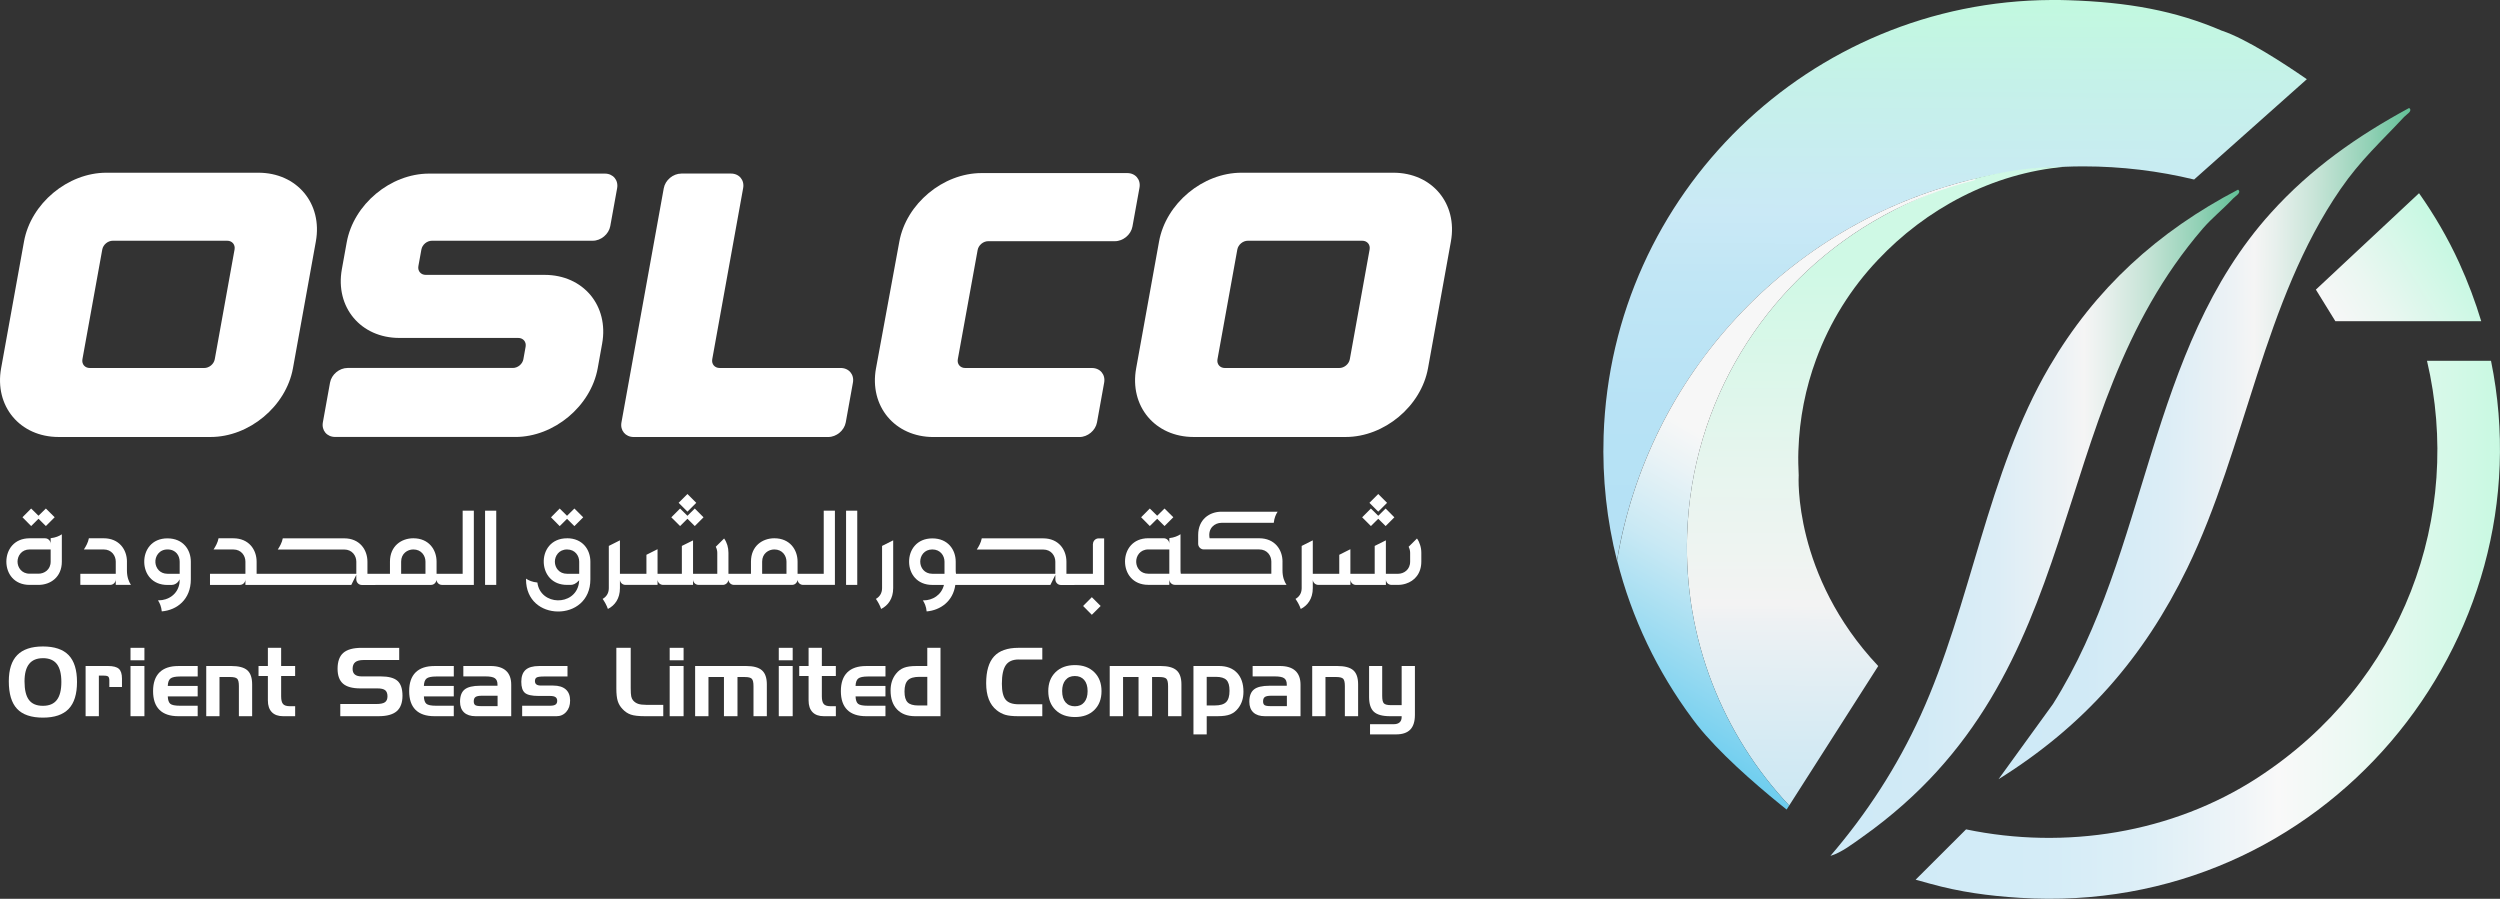<?xml version="1.0" encoding="UTF-8"?>
<svg id="Layer_2" data-name="Layer 2" xmlns="http://www.w3.org/2000/svg" xmlns:xlink="http://www.w3.org/1999/xlink" viewBox="0 0 1189.79 427.74">
  <rect x="0" y="0" width="1189.79" height="427.74" fill="#333333" stroke="none"/>
  <defs>
    <style>
      .cls-1 {
        fill: url(#linear-gradient-2);
      }

      .cls-2 {
        fill: #fff;
      }

      .cls-3 {
        fill: url(#linear-gradient-4);
      }

      .cls-4 {
        fill: url(#linear-gradient-3);
      }

      .cls-5 {
        fill: url(#linear-gradient-5);
      }

      .cls-6 {
        fill: url(#linear-gradient-7);
      }

      .cls-7 {
        fill: url(#linear-gradient-6);
      }

      .cls-8 {
        fill: url(#linear-gradient);
      }
    </style>
    <linearGradient id="linear-gradient" x1="929.67" y1="267.21" x2="930.48" y2="-.29" gradientTransform="translate(.52 -.81) rotate(.06)" gradientUnits="userSpaceOnUse">
      <stop offset="0" stop-color="#b4e1f5"/>
      <stop offset=".27" stop-color="#b7e2f5"/>
      <stop offset=".51" stop-color="#c1e6f5"/>
      <stop offset=".62" stop-color="#cae9f6"/>
      <stop offset=".85" stop-color="#c5f1e9"/>
      <stop offset="1" stop-color="#c2f9df"/>
    </linearGradient>
    <linearGradient id="linear-gradient-2" x1="891.29" y1="551.84" x2="892.59" y2="126.26" gradientTransform="translate(.52 -.81) rotate(.06)" gradientUnits="userSpaceOnUse">
      <stop offset="0" stop-color="#b5e2f5"/>
      <stop offset=".17" stop-color="#b8e2f4"/>
      <stop offset=".32" stop-color="#c2e5f4"/>
      <stop offset=".46" stop-color="#d4eaf3"/>
      <stop offset=".6" stop-color="#edf1f3"/>
      <stop offset=".62" stop-color="#f3f3f3"/>
      <stop offset=".78" stop-color="#e6f5ee"/>
      <stop offset="1" stop-color="#cff9e5"/>
    </linearGradient>
    <linearGradient id="linear-gradient-3" x1="950.96" y1="208.48" x2="1145.64" y2="208.48" gradientTransform="translate(1.71 -1.73) rotate(.24)" gradientUnits="userSpaceOnUse">
      <stop offset="0" stop-color="#ceeaf7"/>
      <stop offset=".21" stop-color="#d1eaf6"/>
      <stop offset=".4" stop-color="#dbedf6"/>
      <stop offset=".57" stop-color="#edf2f5"/>
      <stop offset=".62" stop-color="#f5f5f5"/>
      <stop offset=".67" stop-color="#e8f0ed"/>
      <stop offset=".77" stop-color="#c7e4d7"/>
      <stop offset=".9" stop-color="#92d1b6"/>
      <stop offset="1" stop-color="#62c097"/>
    </linearGradient>
    <linearGradient id="linear-gradient-4" x1="871.03" y1="248.65" x2="1065.28" y2="248.65" gradientTransform="translate(.52 -.81) rotate(.06)" xlink:href="#linear-gradient-3"/>
    <linearGradient id="linear-gradient-5" x1="940.4" y1="85.11" x2="788.09" y2="349.52" gradientTransform="translate(.52 -.81) rotate(.06)" gradientUnits="userSpaceOnUse">
      <stop offset=".56" stop-color="#f7f7f7"/>
      <stop offset=".62" stop-color="#eaf3f6"/>
      <stop offset=".74" stop-color="#c9e9f4"/>
      <stop offset=".89" stop-color="#94d9f1"/>
      <stop offset="1" stop-color="#6ccdef"/>
    </linearGradient>
    <linearGradient id="linear-gradient-6" x1="911.69" y1="299.73" x2="1189.79" y2="299.73" gradientUnits="userSpaceOnUse">
      <stop offset="0" stop-color="#d1ebf7"/>
      <stop offset=".22" stop-color="#d4ecf7"/>
      <stop offset=".4" stop-color="#deeff7"/>
      <stop offset=".56" stop-color="#f0f5f8"/>
      <stop offset=".62" stop-color="#f9f9f9"/>
      <stop offset=".75" stop-color="#ecf9f3"/>
      <stop offset=".98" stop-color="#cbf9e3"/>
      <stop offset="1" stop-color="#c8f9e2"/>
    </linearGradient>
    <linearGradient id="linear-gradient-7" x1="1113.09" y1="155.52" x2="1169.38" y2="120.34" gradientUnits="userSpaceOnUse">
      <stop offset="0" stop-color="#f7f7f7"/>
      <stop offset=".34" stop-color="#eaf7f1"/>
      <stop offset=".95" stop-color="#c9f8e3"/>
      <stop offset="1" stop-color="#c7f9e2"/>
    </linearGradient>
  </defs>
  <g id="Layer_1-2" data-name="Layer 1">
    <g>
      <g>
        <path class="cls-2" d="M24.11,258.84c0-1.47-1.19-2.66-2.66-2.66h-7.35c-7.38,0-11.07,5.41-11.07,11.11s3.69,11.07,11.07,11.07h4.22c5.69,0,11.11-3.69,11.11-11.07v-13.01c-1.25.84-3,1.6-5.32,1.85v2.72ZM24.11,267.28c0,3.82-3,5.75-5.79,5.75h-4.22c-3.82,0-5.76-3-5.76-5.75s1.94-5.79,5.76-5.79h10.01v5.79Z"/>
        <polygon class="cls-2" points="18.32 246.89 21.83 250.36 26.02 246.17 21.83 242.01 18.32 245.45 14.82 242.01 10.69 246.17 14.82 250.36 18.32 246.89"/>
        <path class="cls-2" d="M60.42,267.28c0-5.69-3.69-11.11-11.11-11.11h-7.01c-.37,2-1.41,3.88-2.38,5.32h9.38c3.85,0,5.79,3,5.79,5.79v5.79h-16.86v5.29h14.2c1.47,0,2.66-1.19,2.66-2.66v2.66h7.23c-1.03-1.53-1.91-3.75-1.91-6.88v-4.19Z"/>
        <path class="cls-2" d="M79.72,256.21c-7.54,0-11.2,5.6-11.07,11.39.12,5.57,3.78,10.79,11.07,10.79h1.94c1.16,0,3-.72,3.78-2.69.03.53.06,1.16,0,1.72-.81,5.54-5.47,8.29-9.92,8.29h-.34c.84,1.25,1.6,2.97,1.81,5.26,7.23-.59,13.83-5.69,13.83-15.23v-8.45c0-5.66-3.69-11.07-11.11-11.07ZM85.51,273.07h-5.79c-3.6,0-5.54-2.63-5.76-5.29-.25-2.91,1.72-6.29,5.76-6.29s5.79,3.03,5.79,5.79v5.79Z"/>
        <path class="cls-2" d="M220.21,273.07h-12.44v-5.79c0-5.66-3.66-11.11-11.07-11.11-5.66,0-11.11,3.69-11.11,11.11v5.79h-10.72v-5.76c0-5.69-3.69-11.11-11.07-11.11h-29.22c-.37,2-1.41,3.88-2.38,5.32h31.59c3.85,0,5.79,3,5.79,5.79v5.76h-47.45s0-.02,0-.03v-5.75c0-5.69-3.69-11.11-11.11-11.11h-7.01c-.37,2-1.41,3.88-2.38,5.32h9.38c3.85,0,5.79,3,5.79,5.79v5.79h-16.86v5.29h14.2c1.47,0,2.66-1.19,2.66-2.66v2.66h50.39l2.38-4.79v2.16c0,1.47,1.19,2.66,2.63,2.66h6.44s-.02-.02-.03-.03h26.51c1.37,0,2.5-1.08,2.61-2.46.09,1.36,1.23,2.46,2.64,2.46h15.14v-35.32h-5.32v30.03ZM202.48,273.07h-11.57v-5.79c0-3.85,3.04-5.79,5.79-5.79,3.85,0,5.79,3,5.79,5.79v5.79Z"/>
        <rect class="cls-2" x="230.85" y="243.04" width="5.32" height="35.32"/>
        <path class="cls-2" d="M269.86,256.18c-7.7,0-11.39,5.88-11.07,11.76.31,5.41,3.97,10.42,11.07,10.42h1.75c1.09-.06,2.19-.25,4.04-2.19,0,.09-.09,1.03-.19,1.69-1,5.38-5.63,7.95-10.01,7.85-4.44-.06-9.01-2.91-9.7-8.48-2.38-.22-4.13-.97-5.41-1.85v.34c0,10.14,7.41,15.23,15.14,15.3,7.82.09,15.49-5.01,15.49-15.3v-8.45c0-5.66-3.69-11.11-11.11-11.11ZM275.65,273.07h-5.79c-3.82,0-5.76-2.94-5.79-5.69-.03-2.78,1.91-5.88,5.79-5.88s5.79,3.03,5.79,5.79v5.79Z"/>
        <polygon class="cls-2" points="269.86 246.92 273.36 250.39 277.56 246.2 273.36 242.01 269.86 245.48 266.36 242.01 262.23 246.2 266.36 250.39 269.86 246.92"/>
        <polygon class="cls-2" points="327.16 246.89 330.66 250.36 334.82 246.2 330.66 242.01 327.16 245.48 323.66 242.01 319.49 246.2 323.66 250.36 327.16 246.89"/>
        <rect class="cls-2" x="324.2" y="236.35" width="5.93" height="5.93" transform="translate(-73.4 301.42) rotate(-45)"/>
        <path class="cls-2" d="M392.02,273.07h-12.44v-5.79c0-5.66-3.66-11.11-11.07-11.11-5.66,0-11.11,3.69-11.11,11.11v5.79h-10.72v-10.01c0-2.47-.69-4.85-2.06-6.79l-3.97,3.94c.47.91.72,1.94.72,2.85v10.01h-11.54v-15.89l-5.32,2.63v13.26h-11.57v-11.7l-5.29,2.66v9.04h-12.61v-15.92l-5.29,2.66v20.11c0,2.5-1.28,4.19-2.94,5.1.84,1.19,1.94,3.07,2.5,4.79,3.28-1.63,5.73-4.91,5.73-9.89v-3.87c.16,1.29,1.27,2.31,2.63,2.31h15.27v-2.6c0,1.41,1.13,2.53,2.53,2.6h14.36v-2.6c0,1.44,1.16,2.57,2.63,2.6h11.57c1.37,0,2.53-1.11,2.64-2.44.11,1.36,1.24,2.44,2.64,2.44h27.65c1.37,0,2.5-1.08,2.61-2.45.09,1.36,1.23,2.45,2.64,2.45h15.14v-35.32h-5.32v30.03ZM374.29,273.07h-11.57v-5.79c0-3.85,3.04-5.79,5.79-5.79,3.85,0,5.79,3,5.79,5.79v5.79Z"/>
        <rect class="cls-2" x="402.66" y="243.04" width="5.32" height="35.32"/>
        <path class="cls-2" d="M419.79,279.92c0,2.5-1.28,4.19-2.94,5.1.84,1.19,1.94,3.07,2.5,4.79,3.28-1.63,5.73-4.91,5.73-9.89v-22.77l-5.29,2.66v20.11Z"/>
        <path class="cls-2" d="M520.13,258.87v14.2h-12.6v-5.75c0-5.69-3.69-11.11-11.07-11.11h-29.22c-.37,2-1.41,3.88-2.38,5.32h31.6c3.85,0,5.79,3,5.79,5.79v5.76h-47.27c-.08-.5-.14-1.01-.14-1.56v-4.22c0-5.66-3.69-11.07-11.11-11.07s-11.14,5.47-11.07,11.17c.03,5.63,3.72,10.98,11.07,10.98h5.51c-1.22,4.94-5.54,7.35-9.7,7.35h-.34c.84,1.25,1.6,2.97,1.81,5.26,6.51-.56,12.57-4.79,13.64-12.61h2.69s0,0,0,0c.03,0,.06,0,.1,0h42.45l2.38-4.79v2.16c0,1.47,1.19,2.66,2.63,2.66h6.45s-.02-.02-.02-.03h14.15v-22.15h-2.66c-1.43,0-2.65,1.22-2.65,2.66ZM449.5,273.07h-5.79c-3.82,0-5.76-2.97-5.76-5.76-.03-2.78,1.91-5.82,5.76-5.82s5.79,3.03,5.79,5.79v5.79Z"/>
        <polygon class="cls-2" points="515.46 288.4 519.62 292.59 523.82 288.4 519.62 284.21 515.46 288.4"/>
        <polygon class="cls-2" points="550.72 246.89 554.22 250.36 558.41 246.17 554.22 242.01 550.72 245.45 547.21 242.01 543.08 246.17 547.21 250.36 550.72 246.89"/>
        <path class="cls-2" d="M610.37,267.28c0-5.69-3.69-11.11-11.11-11.11h-23.59c-.94-4.88,2.53-7.35,5.63-7.35h24.9c.25-2.32,1-4.04,1.85-5.29h-26.75c-5.66,0-11.07,3.66-11.07,11.07v4.22c0,1.44,1.22,2.66,2.63,2.66h26.4c3.85,0,5.79,3,5.79,5.79v5.79h-43.08c-.09-.51-.15-1.03-.15-1.6v-17.21c-1.25.84-3,1.6-5.32,1.85v2.72c0-1.47-1.19-2.66-2.66-2.66h-7.35c-7.38,0-11.07,5.41-11.07,11.07s3.66,11.11,11.07,11.11h10.01v-2.66c0,1.47,1.19,2.66,2.66,2.66h5.19s0,0,0,0c.03,0,.06,0,.09,0h47.83c-1.03-1.53-1.91-3.75-1.91-6.88v-4.19ZM556.5,273.04h-10.01c-3.72,0-5.66-2.81-5.76-5.54-.12-2.85,1.85-6.01,5.76-6.01h10.01v11.54Z"/>
        <polygon class="cls-2" points="655.93 246.89 659.44 250.36 663.6 246.2 659.44 242.01 655.93 245.48 652.43 242.01 648.27 246.2 652.43 250.36 655.93 246.89"/>
        <rect class="cls-2" x="652.97" y="236.35" width="5.93" height="5.93" transform="translate(22.89 533.9) rotate(-45)"/>
        <path class="cls-2" d="M675.83,259.31c-.34-1.13-.81-2.13-1.47-3.03l-3.97,3.94c.47.91.72,1.94.72,2.85v4.22c0,3.85-3,5.79-5.79,5.79h-5.76v-15.92l-5.32,2.66v13.26h-11.57v-11.7l-5.29,2.66v9.04h-12.6v-15.92l-5.29,2.66v20.11c0,2.5-1.28,4.19-2.94,5.1.84,1.19,1.94,3.07,2.5,4.79,3.28-1.63,5.73-4.91,5.73-9.89v-3.9c.16,1.31,1.27,2.33,2.63,2.33h15.27v-2.6c0,1.44,1.19,2.63,2.66,2.63h14.23v-2.63c0,1.44,1.19,2.6,2.66,2.6h3.1c1.31,0,2.5-.19,3.75-.59,4.1-1.28,7.35-4.79,7.35-10.48v-4.22c0-1.31-.19-2.5-.59-3.75Z"/>
      </g>
      <g>
        <g>
          <g>
            <path class="cls-2" d="M4.19,324.25c0-5.59,1.34-9.76,4.02-12.49,2.68-2.73,6.75-4.1,12.22-4.1s9.6,1.38,12.25,4.14c2.65,2.76,3.97,7.02,3.97,12.77s-1.32,10.02-3.97,12.8c-2.65,2.77-6.73,4.16-12.25,4.16s-9.68-1.39-12.3-4.18c-2.63-2.79-3.94-7.16-3.94-13.11ZM20.43,313.24c-2.93,0-5.13.92-6.58,2.75s-2.18,4.6-2.18,8.3c0,4.01.7,6.96,2.11,8.82,1.41,1.87,3.62,2.8,6.64,2.8s5.19-.93,6.62-2.78c1.44-1.85,2.16-4.71,2.16-8.56s-.72-6.72-2.16-8.57c-1.44-1.84-3.64-2.77-6.62-2.77Z"/>
            <path class="cls-2" d="M40.75,316.96h10.6c2.48,0,4.22.45,5.21,1.34s1.49,2.45,1.49,4.68v3.99h-6.02v-3.08c0-.93-.17-1.55-.5-1.87s-1.09-.48-2.27-.48h-2.21v19.3h-6.31v-23.89Z"/>
            <path class="cls-2" d="M68.73,314.24h-6.62v-5.93h6.62v5.93ZM68.73,340.85h-6.62v-23.89h6.62v23.89Z"/>
            <path class="cls-2" d="M84.87,340.85c-3.96,0-6.95-1.01-8.98-3.02s-3.04-4.99-3.04-8.91,1.02-6.9,3.06-8.92c2.04-2.02,5.03-3.03,8.97-3.03h9.21v4.98h-8.35c-2.29,0-3.83.33-4.62.97-.79.65-1.21,1.82-1.27,3.52h14.23v4.98h-14.23c.06,1.71.45,2.88,1.18,3.51s2.28.94,4.66.94h8.39v4.98h-9.21Z"/>
            <path class="cls-2" d="M98.15,316.96h11.87c3.59,0,6.15.68,7.68,2.03,1.53,1.35,2.3,3.59,2.3,6.72v15.14h-6.31v-14.37c0-1.79-.28-2.94-.83-3.48s-1.66-.8-3.33-.8h-5.07v18.64h-6.31v-23.89Z"/>
            <path class="cls-2" d="M123.04,316.96h4.45v-8.66h6.31v8.66h6.66v4.76h-6.66v9.65c0,1.77.3,3,.91,3.69.61.69,1.66,1.03,3.17,1.03h2.59v4.76h-5.76c-2.33,0-4.12-.65-5.36-1.94-1.24-1.29-1.86-3.14-1.86-5.54v-11.65h-4.45v-4.76Z"/>
            <path class="cls-2" d="M189.99,314.11h-16.91c-1.82,0-3.15.34-4,1.02-.85.68-1.27,1.76-1.27,3.23,0,1.18.36,2.07,1.08,2.66s1.8.89,3.23.89h9.05c3.75,0,6.42.71,8,2.12,1.59,1.42,2.38,3.78,2.38,7.08s-.92,5.81-2.75,7.38c-1.83,1.57-4.71,2.36-8.63,2.36h-18.22v-5.8h17.14c1.95,0,3.32-.28,4.12-.85s1.2-1.51,1.2-2.82-.37-2.32-1.1-2.9c-.73-.58-1.98-.86-3.75-.86h-8.08c-3.75,0-6.49-.75-8.22-2.25-1.73-1.5-2.6-3.86-2.6-7.09,0-3.45.91-5.98,2.73-7.57,1.82-1.59,4.72-2.39,8.69-2.39h17.91v5.8Z"/>
            <path class="cls-2" d="M206.75,340.85c-3.96,0-6.95-1.01-8.98-3.02s-3.04-4.99-3.04-8.91,1.02-6.9,3.06-8.92c2.04-2.02,5.03-3.03,8.97-3.03h9.21v4.98h-8.35c-2.29,0-3.83.33-4.62.97-.79.65-1.21,1.82-1.27,3.52h14.23v4.98h-14.23c.06,1.71.45,2.88,1.18,3.51s2.28.94,4.66.94h8.39v4.98h-9.21Z"/>
            <path class="cls-2" d="M220.52,316.96h12.93c3.26,0,5.72.75,7.37,2.25,1.65,1.5,2.48,3.72,2.48,6.67v14.97h-16.96c-2.38,0-4.2-.6-5.48-1.79-1.28-1.2-1.92-2.89-1.92-5.09,0-2.72.73-4.66,2.2-5.84s3.91-1.77,7.32-1.77h8.3v-.6c0-1.42-.42-2.41-1.25-2.99-.83-.58-2.32-.86-4.46-.86h-10.54v-4.94ZM228.91,336.05h7.9v-4.94h-7.44c-1.48,0-2.49.2-3.06.6s-.84,1.09-.84,2.08c0,.84.23,1.43.68,1.76s1.37.5,2.76.5Z"/>
            <path class="cls-2" d="M248.48,335.87h13.31c1.18,0,2.04-.18,2.58-.55.54-.37.81-.96.81-1.77s-.27-1.41-.82-1.78c-.55-.38-1.4-.56-2.57-.56h-5.45c-3.23,0-5.42-.49-6.55-1.48-1.14-.99-1.7-2.75-1.7-5.27s.69-4.46,2.06-5.67c1.37-1.21,3.5-1.82,6.38-1.82h13.55v4.98h-11.14c-1.82,0-3,.16-3.54.48-.55.32-.82.88-.82,1.69,0,.74.24,1.28.72,1.63.48.35,1.24.52,2.27.52h5.71c2.61,0,4.6.61,5.98,1.83s2.06,2.98,2.06,5.28-.61,4.01-1.83,5.4c-1.22,1.39-2.79,2.08-4.7,2.08h-16.29v-4.98Z"/>
            <path class="cls-2" d="M307,340.85c-3.04,0-5.3-.25-6.77-.76-1.48-.51-2.8-1.39-3.96-2.65-1.08-1.12-1.84-2.39-2.28-3.81s-.66-3.41-.66-5.98v-19.35h6.84v19.13c0,1.9.08,3.24.25,4.02.17.77.46,1.4.87,1.87.65.77,1.45,1.31,2.39,1.64.94.32,2.25.49,3.92.49h8.06v5.4h-8.66Z"/>
            <path class="cls-2" d="M325.33,314.24h-6.62v-5.93h6.62v5.93ZM325.33,340.85h-6.62v-23.89h6.62v23.89Z"/>
            <path class="cls-2" d="M330.82,316.96h24.22c3.51,0,6.04.69,7.59,2.06,1.55,1.37,2.32,3.6,2.32,6.69v15.14h-6.35v-14.32c0-1.76-.27-2.92-.8-3.48-.53-.56-1.62-.84-3.28-.84h-3.54v18.64h-6.44v-18.64h-7.37v18.64h-6.35v-23.89Z"/>
            <path class="cls-2" d="M377.25,314.24h-6.62v-5.93h6.62v5.93ZM377.25,340.85h-6.62v-23.89h6.62v23.89Z"/>
            <path class="cls-2" d="M380.37,316.96h4.45v-8.66h6.31v8.66h6.66v4.76h-6.66v9.65c0,1.77.3,3,.91,3.69.6.69,1.66,1.03,3.17,1.03h2.59v4.76h-5.76c-2.33,0-4.12-.65-5.36-1.94-1.24-1.29-1.86-3.14-1.86-5.54v-11.65h-4.45v-4.76Z"/>
            <path class="cls-2" d="M412.2,340.85c-3.96,0-6.95-1.01-8.98-3.02s-3.04-4.99-3.04-8.91,1.02-6.9,3.05-8.92c2.04-2.02,5.03-3.03,8.97-3.03h9.21v4.98h-8.35c-2.29,0-3.83.33-4.62.97-.79.65-1.21,1.82-1.27,3.52h14.23v4.98h-14.23c.06,1.71.45,2.88,1.18,3.51s2.28.94,4.66.94h8.39v4.98h-9.21Z"/>
            <path class="cls-2" d="M447.6,340.85h-12.11c-3.66,0-6.52-1.08-8.57-3.23-2.05-2.15-3.08-5.16-3.08-9.01,0-1.58.21-3.03.64-4.35.43-1.32,1.08-2.53,1.95-3.62,1.03-1.31,2.28-2.25,3.73-2.82,1.45-.57,3.37-.85,5.75-.85h5.4v-8.66h6.29v32.54ZM441.32,335.74v-13.62h-3.81c-2.55,0-4.37.54-5.43,1.61-1.07,1.07-1.61,2.85-1.61,5.35s.49,4.14,1.47,5.15c.98,1.01,2.67,1.52,5.06,1.52h4.32Z"/>
            <path class="cls-2" d="M484.8,313.86c-2.83,0-4.88.9-6.12,2.7-1.25,1.8-1.87,4.76-1.87,8.88,0,3.57.6,6.09,1.79,7.55s3.26,2.19,6.2,2.19h11.25v5.67h-11.58c-2.55,0-4.56-.22-6.02-.65-1.46-.43-2.83-1.17-4.12-2.2-1.67-1.33-2.92-3.06-3.75-5.19s-1.25-4.68-1.25-7.65c0-5.76,1.25-10,3.74-12.74,2.49-2.74,6.36-4.11,11.6-4.11h11.38v5.56h-11.25Z"/>
            <path class="cls-2" d="M524.23,328.92c0,3.75-1.14,6.74-3.42,8.98-2.28,2.24-5.35,3.35-9.22,3.35s-6.95-1.12-9.25-3.37c-2.3-2.24-3.45-5.23-3.45-8.97s1.15-6.75,3.45-9c2.3-2.25,5.39-3.38,9.25-3.38s6.9,1.12,9.2,3.38,3.44,5.25,3.44,9ZM505.5,328.92c0,2.27.53,4.04,1.59,5.31s2.55,1.9,4.45,1.9,3.37-.63,4.45-1.9,1.62-3.04,1.62-5.31-.54-4.04-1.61-5.3c-1.07-1.26-2.56-1.89-4.46-1.89s-3.37.63-4.44,1.9-1.61,3.03-1.61,5.29Z"/>
            <path class="cls-2" d="M528.13,316.96h24.22c3.51,0,6.04.69,7.59,2.06,1.55,1.37,2.32,3.6,2.32,6.69v15.14h-6.35v-14.32c0-1.76-.27-2.92-.8-3.48-.53-.56-1.62-.84-3.28-.84h-3.54v18.64h-6.44v-18.64h-7.37v18.64h-6.35v-23.89Z"/>
            <path class="cls-2" d="M567.98,316.96h12.15c3.66,0,6.52,1.08,8.57,3.23,2.05,2.16,3.08,5.16,3.08,9.01,0,1.58-.21,3.03-.64,4.35-.43,1.32-1.08,2.53-1.95,3.62-1.03,1.31-2.27,2.25-3.72,2.82-1.45.57-3.37.85-5.76.85h-5.42v8.66h-6.31v-32.54ZM574.29,322.12v13.62h3.85c2.55,0,4.36-.54,5.42-1.62,1.06-1.08,1.59-2.87,1.59-5.38s-.49-4.13-1.46-5.12c-.97-1-2.66-1.5-5.07-1.5h-4.34Z"/>
            <path class="cls-2" d="M596.16,316.96h12.93c3.26,0,5.72.75,7.37,2.25,1.65,1.5,2.48,3.72,2.48,6.67v14.97h-16.96c-2.38,0-4.2-.6-5.48-1.79-1.28-1.2-1.92-2.89-1.92-5.09,0-2.72.73-4.66,2.2-5.84s3.91-1.77,7.32-1.77h8.3v-.6c0-1.42-.42-2.41-1.25-2.99-.83-.58-2.32-.86-4.46-.86h-10.54v-4.94ZM604.55,336.05h7.9v-4.94h-7.44c-1.48,0-2.49.2-3.05.6-.56.4-.84,1.09-.84,2.08,0,.84.22,1.43.68,1.76.45.33,1.37.5,2.76.5Z"/>
            <path class="cls-2" d="M624.5,316.96h11.87c3.59,0,6.15.68,7.68,2.03,1.54,1.35,2.3,3.59,2.3,6.72v15.14h-6.31v-14.37c0-1.79-.28-2.94-.83-3.48-.55-.53-1.67-.8-3.33-.8h-5.07v18.64h-6.31v-23.89Z"/>
            <path class="cls-2" d="M662,335.58h5.07v-18.62h6.31v23.25c0,3.16-.74,5.5-2.21,7.02-1.48,1.52-3.73,2.28-6.77,2.28h-12.38v-4.85h11.29c1.21,0,2.14-.29,2.79-.87s.97-1.43.97-2.54v-.4h-5.58c-3.57,0-6.12-.71-7.64-2.11-1.52-1.41-2.28-3.76-2.28-7.05v-14.72h6.24v14.24c0,1.8.27,2.98.81,3.54.54.56,1.66.84,3.38.84Z"/>
          </g>
          <g>
            <path class="cls-2" d="M150.32,114.91l-10.9,60.35c-3.26,18.06-20.81,32.71-39.19,32.71H27.9c-18.38,0-30.63-14.65-27.37-32.71l10.9-60.35c3.26-18.06,20.81-32.71,39.19-32.71h72.33c18.38,0,30.63,14.65,27.37,32.71ZM111.63,118.75c.42-2.31-1.15-4.18-3.5-4.18h-54.45c-2.35,0-4.59,1.87-5.01,4.18l-9.44,52.21c-.42,2.31,1.15,4.18,3.5,4.18h54.47c2.35,0,4.59-1.86,5.01-4.18l9.42-52.21Z"/>
            <path class="cls-2" d="M159.49,207.95c-3.91,0-6.53-3.11-5.83-6.96l3.41-18.91c.7-3.85,4.43-6.96,8.34-6.96h78.67c2.35,0,4.59-1.86,5.01-4.18l1.06-5.93c.42-2.31-1.15-4.18-3.5-4.18h-56.58c-18.38,0-30.63-14.63-27.37-32.71l2.31-12.79c3.26-18.06,20.81-32.71,39.19-32.71h83.67c3.91,0,6.53,3.11,5.83,6.98l-3.26,18.01c-.7,3.84-4.43,6.96-8.34,6.96h-76.54c-2.35,0-4.59,1.86-5.01,4.18l-1.43,7.89c-.42,2.31,1.15,4.18,3.5,4.18h56.58c18.38,0,30.63,14.65,27.37,32.71l-2.11,11.72c-3.26,18.06-20.81,32.71-39.19,32.71h-3.66v-.02h-82.12Z"/>
            <path class="cls-2" d="M324.23,82.6h23.65c3.91,0,6.51,3.11,5.79,6.96l-14.7,81.39c-.42,2.31,1.15,4.18,3.5,4.18h57.62c3.91,0,6.53,3.11,5.83,6.96l-3.41,18.93c-.7,3.85-4.43,6.96-8.34,6.96h-92.59c-3.91,0-6.53-3.11-5.82-6.96l20.14-111.45c.7-3.85,4.43-6.96,8.34-6.96Z"/>
            <path class="cls-2" d="M416.92,175.21l11.09-60.24c3.29-18.01,20.81-32.6,39.14-32.6h69.32c3.91,0,6.53,3.11,5.83,6.96l-3.35,18.5c-.7,3.84-4.43,6.96-8.34,6.96h-60.33c-2.33,0-4.58,1.88-5,4.18l-9.44,51.99c-.42,2.31,1.15,4.18,3.49,4.18h60.33c3.91,0,6.53,3.11,5.83,6.96l-3.41,18.93c-.7,3.85-4.43,6.96-8.34,6.96h-69.49c-18.4,0-30.63-14.68-27.34-32.76Z"/>
            <path class="cls-2" d="M690.51,114.91l-10.9,60.35c-3.26,18.06-20.81,32.71-39.19,32.71h-72.33c-18.38,0-30.63-14.65-27.37-32.71l10.9-60.35c3.26-18.06,20.81-32.71,39.19-32.71h72.33c18.38,0,30.63,14.65,27.37,32.71ZM651.82,118.75c.42-2.31-1.15-4.18-3.5-4.18h-54.45c-2.35,0-4.59,1.87-5.01,4.18l-9.44,52.21c-.42,2.31,1.15,4.18,3.5,4.18h54.47c2.34,0,4.59-1.86,5.01-4.18l9.42-52.21Z"/>
          </g>
        </g>
        <g>
          <g>
            <g>
              <path class="cls-8" d="M1097.86,37.7l-53.65,47.74c-16.88-4.08-34.49-6.25-52.62-6.26-3.02,0-6.04.06-9.01.19-15.49.58-30.58,2.75-45.11,6.32-.02.02-.04.02-.07.02-.04.02-.09.02-.11.02-.09.02-.15.04-.24.07-.7.17-1.4.35-2.08.52-1.14.28-2.25.59-3.39.92-.26.07-.53.13-.79.22-1.07.28-2.14.59-3.22.92-3.68,1.09-7.31,2.27-10.92,3.53-1.42.48-2.82,1-4.22,1.53-16.5,6.2-32.08,14.25-46.48,23.95-.83.57-1.69,1.14-2.52,1.73-6.41,4.43-12.59,9.22-18.5,14.29-1.01.87-2.01,1.75-3.02,2.64-.04.04-.11.09-.18.15-.85.76-1.71,1.53-2.56,2.34-2.43,2.23-4.82,4.5-7.14,6.84-.61.63-1.23,1.25-1.84,1.88-.77.79-1.53,1.6-2.3,2.4-1.07,1.14-2.15,2.27-3.17,3.43-.07.07-.13.13-.18.2-1.07,1.16-2.12,2.36-3.15,3.56-1.18,1.33-2.34,2.71-3.48,4.09-.92,1.11-1.82,2.23-2.72,3.37-.99,1.25-1.95,2.49-2.91,3.74-.04.07-.09.13-.13.2-.96,1.27-1.91,2.51-2.83,3.8-.96,1.31-1.91,2.62-2.83,3.96-.04.04-.07.07-.09.11-1.8,2.62-3.57,5.29-5.28,8-1.75,2.75-3.42,5.53-5.04,8.35-1.49,2.6-2.94,5.25-4.34,7.94-.92,1.77-1.82,3.56-2.7,5.36-.66,1.36-1.29,2.71-1.93,4.09-.61,1.31-1.23,2.65-1.8,4-.2.44-.39.87-.57,1.29-1.18,2.73-2.3,5.51-3.38,8.29-.46,1.18-.9,2.38-1.34,3.59-.35.92-.68,1.84-.99,2.78-.18.44-.31.85-.46,1.29-.31.92-.64,1.84-.92,2.78-.42,1.2-.79,2.43-1.18,3.65-.29.96-.57,1.92-.86,2.89-.59,1.95-1.14,3.91-1.65,5.88-.35,1.25-.66,2.51-.97,3.78-.04.13-.09.28-.11.42-.22.87-.42,1.75-.62,2.62-.24,1.03-.48,2.06-.7,3.08-.75,3.48-1.43,6.98-2.02,10.52-4.77-18.95-7.03-38.87-6.35-59.39C767.02,91.73,861.57.55,976.22,0c2.71-.02,5.45,0,8.16.1,28.26.92,50.76,4.91,73.13,14.55.04.02.09.02.13.02,11.46,3.9,28.75,15.1,40.22,23.03Z"/>
              <path class="cls-1" d="M855.88,214.43c-.14,4.05-.03,8.05.16,12.03l-.02.02s-2.8,47.35,37.86,90.5l-42.37,66.38c-31.53-33.56-50.21-79.14-48.58-128.81,2.1-63.71,37.08-118.62,88.11-148.88,1.88-1.11,3.76-2.18,5.67-3.23,12.65-6.96,26.28-12.7,40.59-16.71.02,0,.07,0,.11-.02,14.55-4.08,29.77-6.36,45.37-6.36-34.78,3.03-66.38,20.23-89.08,44.36-12.76,13.46-22.82,29.48-29.35,47.26-5.02,13.58-7.97,28.18-8.46,43.47Z"/>
            </g>
            <path class="cls-4" d="M1146.55,51.39c1.88,1.45-1.29,3.07-2.4,4.27-11.21,12.01-20.67,20.44-30.23,34.3-36.79,53.34-44.89,122.61-72.94,180.39-20.8,42.85-49.22,75.15-89.85,100.48l25.88-35.73c45.97-72.85,44.59-168.31,103.76-233.81,19.08-21.12,41-36.47,65.78-49.9Z"/>
            <path class="cls-3" d="M1065.12,90.25c1.88,1.45-1.29,3.07-2.4,4.27-4.55,4.88-10.1,9.3-14.39,14.29-77.35,89.9-51.94,211.57-161.85,289.42-4.48,3.18-10.12,7.56-15.34,9.09,17.42-20.32,31.75-42.42,42.85-66.74,24.19-52.99,31.73-115.52,61.35-166.1,21.81-37.26,51.68-64.32,89.77-84.22Z"/>
            <path class="cls-5" d="M940.43,84.99c-.28.26-.55.55-.81.83-15.12,3.73-29.51,9.35-42.91,16.62-1.9,1.05-3.79,2.12-5.67,3.23-51.03,30.26-86.02,85.17-88.11,148.88-1.62,49.67,17.05,95.25,48.58,128.81l-1.23,1.92c-.98-.79-2.01-1.62-3.04-2.45-13.2-10.73-29.33-24.94-39.53-37.79-.66-.85-1.31-1.69-1.94-2.54-.09-.13-.2-.26-.28-.39-16.58-22.26-28.93-47.82-35.88-75.45,14.83-88.61,81.48-159.65,167.69-180.93.02,0,.07,0,.11-.02,1.01-.24,2.01-.48,3.02-.72Z"/>
          </g>
          <g>
            <path class="cls-7" d="M1074.48,370.09c-40.75,26.49-91.72,34.44-138.8,24.62l-24,23.95c2.43.7,4.79,1.32,6.89,1.91,14.37,3.99,27.86,5.78,42.56,6.71,144.87,9.27,251.67-122.35,224.38-255.57h-30.46c17.25,73.4-10.83,153.03-80.57,198.38Z"/>
            <path class="cls-6" d="M1180.86,152.87c-2.81-9.31-6.29-18.59-10.49-27.81-5.39-11.79-11.79-22.71-19.11-33.11l-49.1,45.88,9.28,15.04h69.42Z"/>
          </g>
        </g>
      </g>
    </g>
  </g>
</svg>